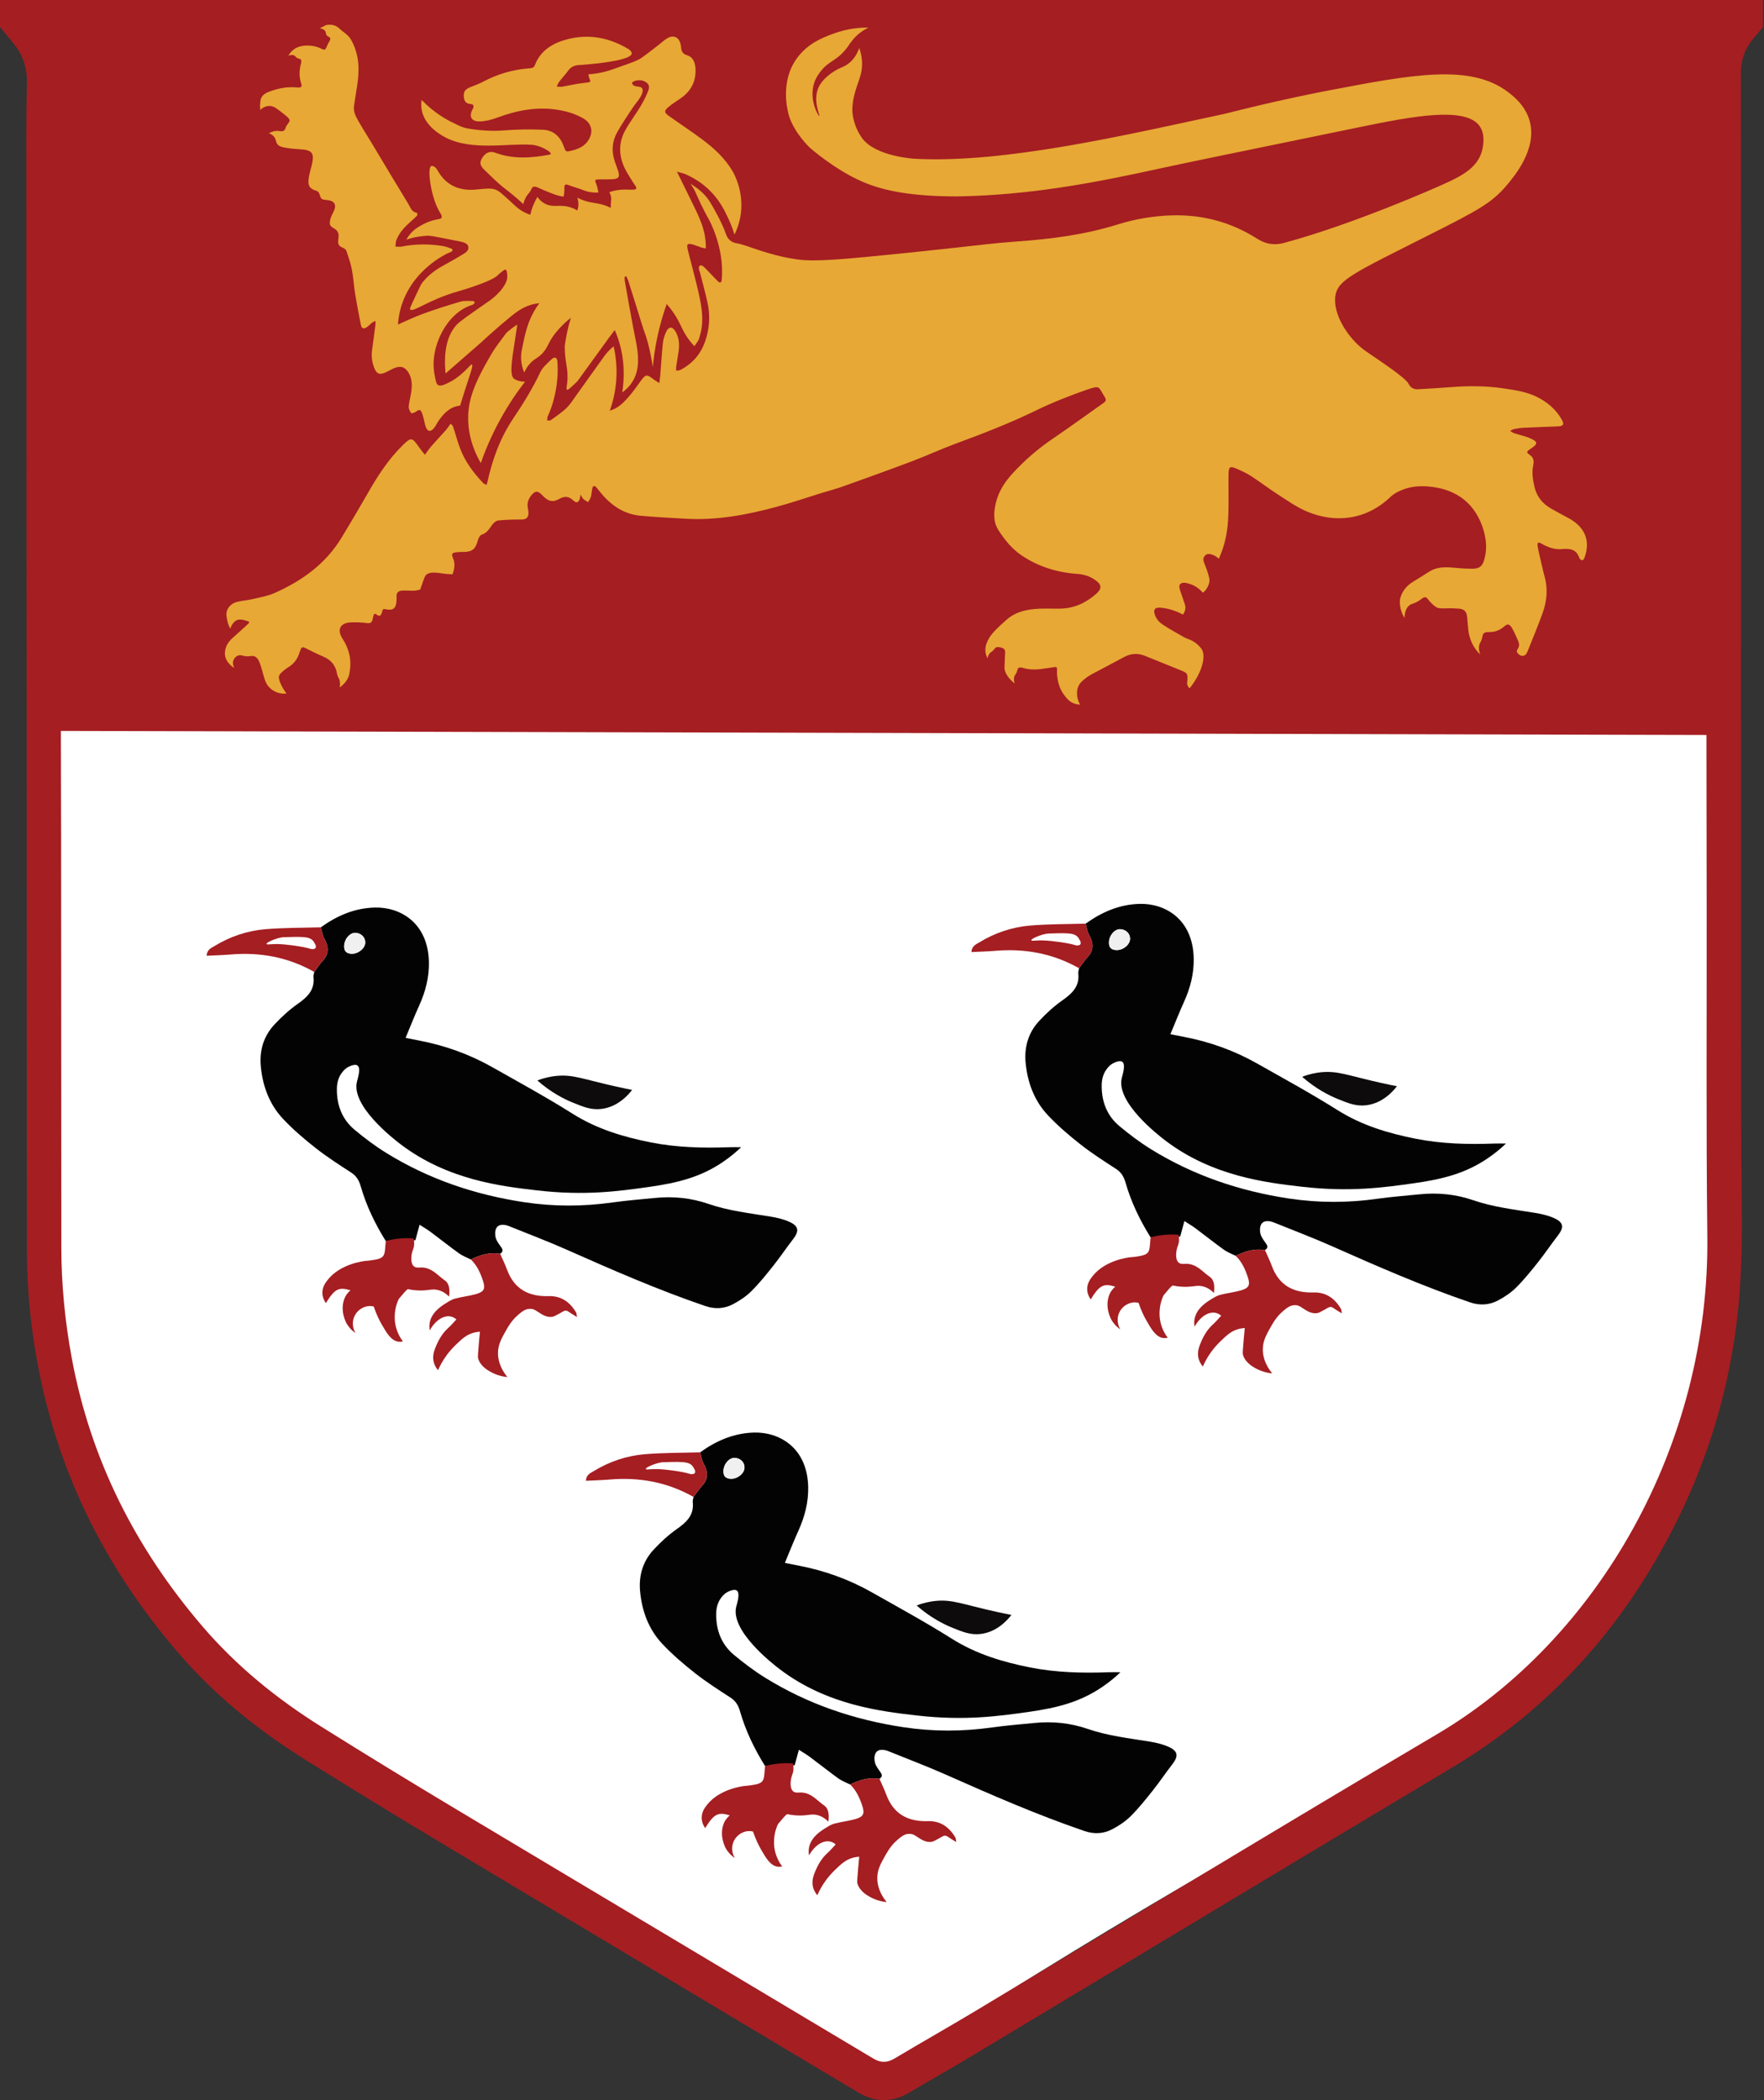 <?xml version="1.0" encoding="UTF-8"?>
<svg width="84px" height="100px" viewBox="0 0 84 100" version="1.1" xmlns="http://www.w3.org/2000/svg" xmlns:xlink="http://www.w3.org/1999/xlink">
    <rect x="0" y="0" width="84" height="100" fill="#333333" stroke="none"/>
    <title>ShieldLogo</title>
    <g id="Pages" stroke="none" stroke-width="1" fill="none" fill-rule="evenodd">
        <g id="2.-Public-Home" transform="translate(-758, -20)">
            <g id="ShieldLogo" transform="translate(758, 20)">
                <g id="Group-43">
                    <path d="M2.167,34.442 C28.552,34.433 54.936,34.424 81.32,34.414 L81.32,63.45 C80.715,67.315 79.194,73.025 74.84,77.94 C71.773,81.404 68.554,83.056 66.135,84.337 C60.488,87.327 52.514,91.833 42.133,98.577 C33.792,93.711 27.42,90.029 23.722,87.897 C15.201,82.985 12.482,81.46 9.565,78.191 C4.613,72.639 2.805,66.218 2.056,61.837 C2.093,52.706 2.13,43.574 2.167,34.442" id="Fill-1" fill="#FFFFFF"></path>
                    <path d="M2.9,34.804 C2.9,35.036 2.9,35.204 2.9,35.372 C2.904,36.826 2.909,38.28 2.91,39.735 C2.914,46.288 2.918,52.841 2.921,59.395 C2.922,61.163 3.093,62.911 3.413,64.644 C4.321,69.563 6.494,73.756 9.613,77.409 C11.268,79.346 13.199,80.902 15.297,82.216 C17.452,83.566 19.62,84.891 21.799,86.195 C28.389,90.142 34.988,94.071 41.58,98.016 C41.937,98.23 42.244,98.228 42.598,98.017 C43.867,97.258 45.152,96.533 46.42,95.772 C53.753,91.375 61.059,86.925 68.419,82.583 C76.107,78.048 81.414,68.791 81.301,58.888 C81.241,53.635 81.277,48.382 81.27,43.129 C81.267,40.597 81.263,38.065 81.26,35.532 C81.26,35.367 81.26,35.201 81.26,34.997 C55.125,34.933 29.046,34.868 2.9,34.804 M0,1.285 L0,0 L83.951,0 L83.951,0.703 L83.951,1.294 C83.768,1.509 83.628,1.671 83.49,1.835 C83.092,2.309 82.899,2.851 82.9,3.511 C82.912,9.217 82.907,14.924 82.907,20.631 C82.907,29.731 82.905,38.831 82.908,47.931 C82.91,51.135 82.907,54.339 82.941,57.544 C82.959,59.277 82.926,61.003 82.727,62.724 C82.314,66.304 81.274,69.659 79.658,72.805 C77.161,77.669 73.682,81.452 69.182,84.142 C61.523,88.719 53.882,93.331 46.231,97.924 C45.266,98.503 44.286,99.052 43.32,99.63 C42.49,100.127 41.678,100.122 40.849,99.625 C34.214,95.652 27.574,91.69 20.942,87.712 C18.791,86.422 16.649,85.114 14.521,83.78 C12.356,82.422 10.348,80.831 8.619,78.849 C5.494,75.266 3.222,71.154 2.088,66.343 C1.554,64.076 1.278,61.77 1.278,59.428 C1.276,52.847 1.275,46.267 1.271,39.686 C1.266,29.335 1.259,18.984 1.255,8.634 C1.254,7.074 1.245,5.515 1.28,3.956 C1.298,3.183 1.06,2.556 0.593,2.004 C0.401,1.777 0.215,1.546 0,1.285" id="Fill-3" fill="#A51E22"></path>
                    <path d="M53.159,45.239 C53.476,45.252 53.803,44.987 53.812,44.712 C53.82,44.46 53.625,44.261 53.354,44.245 C53.083,44.228 52.814,44.539 52.808,44.876 C52.803,45.114 52.915,45.229 53.159,45.239 M51.697,43.98 C52.468,43.43 53.298,43.064 54.269,43.039 C55.472,43.008 56.803,43.758 56.844,45.629 C56.86,46.355 56.681,47.046 56.38,47.709 C56.16,48.193 55.966,48.689 55.734,49.244 C55.994,49.296 56.178,49.334 56.362,49.368 C57.604,49.604 58.779,50.025 59.878,50.648 C61.153,51.37 62.442,52.072 63.681,52.853 C64.836,53.582 66.097,53.961 67.414,54.222 C68.653,54.468 69.905,54.498 71.162,54.451 C71.32,54.445 71.478,54.45 71.714,54.45 C71.515,54.641 71.216,54.905 70.819,55.171 C69.794,55.859 68.744,56.143 67.321,56.343 C65.895,56.544 64.287,56.77 62.007,56.509 C60.3,56.313 57.742,56.014 55.499,54.313 C55.126,54.031 53.139,52.48 53.417,51.332 C53.455,51.173 53.618,50.687 53.444,50.561 C53.299,50.456 52.976,50.645 52.96,50.655 C52.908,50.686 52.796,50.766 52.679,50.933 C52.532,51.141 52.466,51.392 52.462,51.668 C52.452,52.443 52.706,53.12 53.305,53.62 C53.779,54.016 54.277,54.391 54.801,54.716 C56.821,55.967 59.025,56.713 61.373,57.068 C62.789,57.282 64.195,57.279 65.609,57.078 C66.27,56.985 66.937,56.936 67.602,56.868 C68.474,56.778 69.33,56.866 70.157,57.151 C71.12,57.482 72.124,57.594 73.119,57.756 C73.421,57.805 73.729,57.879 74.007,58.003 C74.458,58.205 74.486,58.443 74.185,58.831 C73.865,59.243 73.575,59.678 73.251,60.086 C72.917,60.506 72.579,60.928 72.199,61.306 C71.95,61.555 71.641,61.759 71.328,61.925 C70.911,62.145 70.462,62.17 70.001,62.013 C67.751,61.244 65.575,60.294 63.404,59.329 C62.513,58.933 61.599,58.59 60.695,58.223 C60.635,58.199 60.573,58.175 60.51,58.162 C60.32,58.122 60.123,58.143 60.042,58.327 C59.985,58.458 59.986,58.642 60.03,58.78 C60.083,58.946 60.204,59.091 60.304,59.24 C60.387,59.365 60.353,59.452 60.237,59.524 C59.738,59.44 59.282,59.581 58.841,59.797 C58.655,59.703 58.453,59.631 58.286,59.511 C57.824,59.179 57.379,58.824 56.924,58.484 C56.772,58.37 56.606,58.276 56.4,58.142 C56.324,58.424 56.263,58.649 56.201,58.878 C56.014,58.893 55.841,58.906 55.668,58.92 C55.376,58.919 55.083,58.919 54.79,58.918 C54.281,58.103 53.865,57.242 53.599,56.318 C53.518,56.037 53.4,55.825 53.149,55.662 C52.576,55.29 51.999,54.921 51.462,54.5 C50.915,54.07 50.379,53.613 49.903,53.107 C49.248,52.412 48.926,51.541 48.838,50.593 C48.77,49.844 48.973,49.163 49.486,48.612 C49.817,48.257 50.181,47.92 50.577,47.642 C51.042,47.314 51.418,46.976 51.347,46.345 C51.338,46.268 51.371,46.185 51.385,46.105 C51.52,45.926 51.642,45.735 51.793,45.571 C52.109,45.229 52.068,44.886 51.859,44.509 C51.772,44.351 51.749,44.157 51.697,43.98" id="Fill-5" fill="#030303"></path>
                    <path d="M58.841,59.797 C59.282,59.581 59.738,59.44 60.237,59.524 C60.348,59.778 60.47,60.027 60.566,60.285 C60.908,61.208 61.596,61.57 62.543,61.541 C63.141,61.523 63.561,61.823 63.854,62.322 C63.877,62.36 63.873,62.413 63.896,62.535 C63.766,62.461 63.665,62.396 63.597,62.351 C63.473,62.269 63.445,62.242 63.384,62.235 C63.283,62.224 63.223,62.281 63.063,62.369 C62.888,62.464 62.801,62.517 62.702,62.528 C62.511,62.55 62.32,62.48 62.122,62.346 C61.812,62.135 61.774,62.154 61.668,62.148 C61.448,62.136 61.274,62.279 61.098,62.428 C60.894,62.601 60.722,62.811 60.55,63.115 C60.301,63.555 60.145,63.831 60.135,64.218 C60.12,64.792 60.438,65.222 60.581,65.393 C60.459,65.384 60.279,65.358 60.076,65.282 C59.946,65.233 59.314,64.994 59.184,64.494 C59.166,64.426 59.191,64.206 59.225,63.766 C59.238,63.596 59.256,63.427 59.274,63.236 C59.211,63.239 59.119,63.248 59.011,63.274 C58.641,63.363 58.417,63.579 58.125,63.86 C57.772,64.198 57.565,64.522 57.452,64.721 C57.374,64.859 57.317,64.981 57.278,65.071 C57.007,64.738 56.994,64.407 57.136,64.041 C57.279,63.671 57.459,63.333 57.758,63.063 C57.898,62.937 58.019,62.791 58.153,62.65 C58.046,62.559 57.947,62.524 57.877,62.511 C57.539,62.444 57.14,62.707 56.886,63.171 C56.867,63.072 56.858,62.948 56.882,62.812 C56.973,62.292 57.473,61.989 57.695,61.854 C57.784,61.801 57.918,61.704 58.122,61.651 C58.437,61.57 58.763,61.535 59.076,61.448 C59.478,61.336 59.546,61.189 59.416,60.802 C59.292,60.429 59.133,60.074 58.841,59.797" id="Fill-7" fill="#A51E22"></path>
                    <path d="M54.79,58.918 C54.988,58.864 55.231,58.815 55.509,58.794 C55.736,58.776 55.94,58.78 56.115,58.794 C56.13,58.857 56.148,58.953 56.142,59.069 C56.134,59.266 56.07,59.326 56.032,59.51 C56.022,59.562 55.942,59.969 56.129,60.122 C56.218,60.195 56.325,60.184 56.432,60.179 C56.966,60.152 57.246,60.549 57.606,60.796 C57.821,60.943 57.848,61.24 57.805,61.564 C57.672,61.431 57.486,61.294 57.244,61.244 C57.007,61.195 56.866,61.261 56.528,61.272 C56.354,61.277 56.12,61.268 55.84,61.209 C55.726,61.286 55.594,61.461 55.419,61.664 C55.398,61.689 55.364,61.766 55.324,61.882 C55.167,62.333 55.226,62.757 55.234,62.813 C55.299,63.251 55.497,63.555 55.604,63.697 C55.556,63.709 55.484,63.721 55.4,63.712 C55.052,63.672 54.834,63.303 54.601,62.896 C54.486,62.696 54.34,62.408 54.217,62.036 C54.168,62.024 54.099,62.011 54.017,62.013 C53.751,62.021 53.479,62.179 53.334,62.428 C53.179,62.693 53.186,63.028 53.348,63.3 C53.116,63.138 52.99,62.956 52.926,62.846 C52.885,62.775 52.597,62.226 52.824,61.652 C52.876,61.518 52.966,61.389 53.108,61.265 C52.548,61.094 52.357,61.198 51.938,61.873 C51.876,61.785 51.775,61.614 51.771,61.39 C51.766,61.097 51.93,60.886 52.04,60.749 C52.606,60.041 53.65,59.865 53.942,59.855 C53.952,59.855 54.094,59.842 54.28,59.807 C54.653,59.738 54.737,59.638 54.761,59.258 C54.768,59.144 54.78,59.031 54.79,58.918" id="Fill-9" fill="#A51E22"></path>
                    <path d="M51.394,44.727 C51.288,44.498 51.063,44.462 50.861,44.446 C50.539,44.422 50.214,44.448 49.89,44.453 C49.828,44.462 49.743,44.477 49.645,44.504 C49.392,44.575 49.097,44.714 49.111,44.774 C49.124,44.824 49.338,44.766 49.7,44.78 C50.082,44.794 50.853,44.895 51.187,45 C51.215,45.009 51.313,45.041 51.405,44.998 C51.415,44.994 51.537,44.936 51.394,44.727 M51.697,43.98 C51.749,44.157 51.772,44.351 51.859,44.509 C52.068,44.886 52.109,45.229 51.793,45.571 C51.642,45.736 51.52,45.926 51.385,46.105 C50.142,45.4 48.805,45.155 47.39,45.275 C47.024,45.306 46.655,45.314 46.258,45.334 C46.278,45.035 46.479,44.967 46.632,44.873 C47.38,44.417 48.2,44.142 49.066,44.07 C49.939,43.997 50.82,44.006 51.697,43.98" id="Fill-11" fill="#A51E22"></path>
                    <path d="M53.159,45.239 C52.915,45.229 52.803,45.114 52.808,44.876 C52.814,44.539 53.083,44.228 53.354,44.245 C53.625,44.261 53.82,44.46 53.812,44.712 C53.803,44.987 53.476,45.252 53.159,45.239" id="Fill-13" fill="#F0F0F0"></path>
                    <path d="M26.973,21.755 C27.006,21.732 27.04,21.708 27.073,21.684 C27.049,21.717 27.025,21.751 27.002,21.784 C27.002,21.784 26.973,21.755 26.973,21.755" id="Fill-15" fill="#E58C24"></path>
                    <path d="M66.521,51.722 C66.357,51.936 65.857,52.528 65.067,52.627 C64.588,52.687 64.214,52.539 63.691,52.324 C63.277,52.155 62.659,51.845 62.007,51.273 C62.379,51.131 62.688,51.08 62.892,51.058 C63.706,50.971 64.193,51.217 65.791,51.57 C66.107,51.64 66.364,51.692 66.521,51.722" id="Fill-17" fill="#0D0B0B"></path>
                    <path d="M16.739,45.414 C17.056,45.426 17.383,45.162 17.392,44.887 C17.4,44.635 17.205,44.436 16.934,44.419 C16.663,44.403 16.394,44.714 16.388,45.051 C16.383,45.289 16.495,45.404 16.739,45.414 M15.277,44.155 C16.048,43.604 16.878,43.238 17.849,43.214 C19.052,43.183 20.383,43.933 20.424,45.804 C20.44,46.53 20.261,47.221 19.96,47.884 C19.74,48.368 19.546,48.864 19.314,49.419 C19.574,49.47 19.758,49.508 19.942,49.543 C21.184,49.779 22.359,50.2 23.458,50.823 C24.733,51.545 26.022,52.247 27.261,53.028 C28.416,53.757 29.677,54.136 30.994,54.397 C32.233,54.643 33.485,54.672 34.742,54.626 C34.9,54.62 35.058,54.625 35.294,54.625 C35.095,54.815 34.796,55.079 34.399,55.346 C33.374,56.034 32.324,56.318 30.901,56.518 C29.475,56.719 27.867,56.945 25.587,56.683 C23.88,56.487 21.322,56.189 19.079,54.488 C18.706,54.206 16.719,52.655 16.997,51.507 C17.035,51.348 17.198,50.862 17.024,50.736 C16.879,50.631 16.556,50.82 16.54,50.83 C16.488,50.861 16.376,50.94 16.259,51.108 C16.112,51.316 16.046,51.567 16.042,51.843 C16.032,52.617 16.286,53.295 16.885,53.795 C17.359,54.191 17.857,54.566 18.381,54.89 C20.401,56.142 22.605,56.888 24.953,57.243 C26.369,57.457 27.775,57.454 29.189,57.253 C29.85,57.159 30.517,57.111 31.182,57.042 C32.054,56.953 32.91,57.04 33.737,57.325 C34.7,57.657 35.704,57.768 36.699,57.931 C37.001,57.98 37.309,58.054 37.587,58.178 C38.038,58.38 38.066,58.618 37.765,59.006 C37.445,59.418 37.155,59.853 36.831,60.261 C36.497,60.681 36.159,61.103 35.779,61.481 C35.53,61.729 35.221,61.934 34.908,62.099 C34.491,62.32 34.042,62.345 33.581,62.187 C31.331,61.419 29.155,60.469 26.984,59.504 C26.093,59.108 25.179,58.764 24.275,58.398 C24.215,58.373 24.153,58.35 24.09,58.337 C23.901,58.297 23.703,58.318 23.622,58.502 C23.565,58.632 23.567,58.817 23.61,58.955 C23.663,59.121 23.784,59.266 23.884,59.415 C23.967,59.539 23.933,59.626 23.817,59.699 C23.318,59.614 22.862,59.756 22.421,59.972 C22.235,59.878 22.033,59.806 21.866,59.686 C21.404,59.354 20.959,58.998 20.503,58.658 C20.352,58.545 20.186,58.45 19.98,58.317 C19.904,58.599 19.843,58.824 19.781,59.052 C19.594,59.067 19.421,59.081 19.248,59.095 C18.956,59.094 18.663,59.093 18.37,59.093 C17.861,58.277 17.445,57.417 17.179,56.493 C17.098,56.212 16.98,56 16.729,55.837 C16.156,55.465 15.579,55.095 15.043,54.674 C14.495,54.244 13.959,53.788 13.483,53.282 C12.828,52.586 12.506,51.716 12.418,50.767 C12.35,50.019 12.553,49.338 13.066,48.787 C13.397,48.432 13.761,48.095 14.157,47.816 C14.622,47.489 14.998,47.151 14.927,46.52 C14.918,46.442 14.951,46.36 14.965,46.28 C15.1,46.101 15.222,45.91 15.373,45.746 C15.689,45.404 15.648,45.061 15.439,44.684 C15.352,44.526 15.329,44.332 15.277,44.155" id="Fill-19" fill="#030303"></path>
                    <path d="M22.421,59.972 C22.862,59.756 23.318,59.614 23.817,59.699 C23.928,59.952 24.05,60.201 24.146,60.46 C24.488,61.383 25.176,61.745 26.123,61.716 C26.721,61.698 27.141,61.998 27.434,62.497 C27.457,62.535 27.453,62.588 27.476,62.71 C27.346,62.636 27.245,62.571 27.177,62.526 C27.053,62.444 27.025,62.417 26.964,62.41 C26.863,62.399 26.803,62.455 26.643,62.543 C26.468,62.639 26.381,62.692 26.282,62.703 C26.091,62.725 25.9,62.654 25.702,62.52 C25.392,62.31 25.354,62.328 25.248,62.323 C25.028,62.311 24.854,62.454 24.678,62.603 C24.474,62.776 24.302,62.986 24.13,63.29 C23.881,63.73 23.725,64.006 23.715,64.392 C23.7,64.967 24.018,65.397 24.161,65.567 C24.039,65.558 23.859,65.533 23.656,65.457 C23.526,65.407 22.894,65.169 22.764,64.669 C22.746,64.601 22.771,64.38 22.805,63.941 C22.818,63.771 22.836,63.602 22.854,63.411 C22.791,63.414 22.699,63.423 22.591,63.449 C22.221,63.538 21.997,63.754 21.705,64.034 C21.352,64.373 21.145,64.697 21.032,64.896 C20.954,65.034 20.897,65.156 20.858,65.246 C20.587,64.913 20.574,64.581 20.716,64.216 C20.859,63.846 21.039,63.508 21.338,63.238 C21.478,63.112 21.599,62.966 21.733,62.825 C21.626,62.733 21.527,62.699 21.457,62.685 C21.119,62.619 20.72,62.882 20.466,63.346 C20.447,63.246 20.438,63.123 20.462,62.986 C20.553,62.467 21.053,62.164 21.275,62.029 C21.364,61.975 21.498,61.878 21.702,61.826 C22.017,61.745 22.343,61.709 22.656,61.622 C23.058,61.51 23.126,61.364 22.996,60.976 C22.872,60.604 22.713,60.249 22.421,59.972" id="Fill-21" fill="#A51E22"></path>
                    <path d="M18.37,59.093 C18.568,59.039 18.811,58.99 19.089,58.968 C19.316,58.951 19.52,58.955 19.695,58.968 C19.71,59.031 19.728,59.127 19.722,59.244 C19.714,59.44 19.65,59.501 19.612,59.684 C19.602,59.737 19.522,60.144 19.709,60.297 C19.798,60.37 19.905,60.359 20.012,60.353 C20.546,60.327 20.826,60.723 21.186,60.971 C21.401,61.118 21.428,61.415 21.385,61.739 C21.252,61.606 21.066,61.469 20.824,61.419 C20.587,61.37 20.446,61.436 20.108,61.446 C19.934,61.452 19.7,61.443 19.42,61.383 C19.306,61.461 19.174,61.636 18.999,61.839 C18.978,61.864 18.944,61.941 18.904,62.057 C18.747,62.507 18.806,62.932 18.814,62.988 C18.879,63.425 19.077,63.73 19.184,63.872 C19.136,63.884 19.064,63.896 18.98,63.886 C18.632,63.847 18.414,63.477 18.181,63.071 C18.066,62.871 17.92,62.582 17.797,62.211 C17.748,62.199 17.679,62.186 17.597,62.188 C17.331,62.195 17.059,62.354 16.914,62.603 C16.759,62.867 16.766,63.202 16.928,63.475 C16.696,63.313 16.57,63.131 16.506,63.021 C16.465,62.95 16.178,62.401 16.404,61.827 C16.456,61.693 16.546,61.563 16.688,61.44 C16.128,61.269 15.937,61.373 15.518,62.048 C15.456,61.96 15.355,61.789 15.351,61.565 C15.346,61.272 15.51,61.061 15.62,60.923 C16.186,60.216 17.23,60.04 17.522,60.03 C17.532,60.029 17.674,60.016 17.861,59.982 C18.233,59.913 18.317,59.813 18.341,59.432 C18.348,59.319 18.36,59.206 18.37,59.093" id="Fill-23" fill="#A51E22"></path>
                    <path d="M14.974,44.901 C14.868,44.673 14.643,44.636 14.441,44.621 C14.12,44.597 13.794,44.623 13.47,44.628 C13.408,44.636 13.323,44.651 13.225,44.679 C12.972,44.75 12.677,44.889 12.692,44.949 C12.704,44.999 12.918,44.941 13.28,44.954 C13.662,44.968 14.433,45.07 14.767,45.175 C14.795,45.183 14.893,45.215 14.985,45.173 C14.995,45.169 15.117,45.111 14.974,44.901 M15.277,44.155 C15.329,44.332 15.352,44.526 15.439,44.684 C15.648,45.061 15.689,45.404 15.373,45.746 C15.222,45.91 15.1,46.101 14.965,46.28 C13.722,45.575 12.385,45.329 10.97,45.45 C10.604,45.481 10.235,45.489 9.838,45.509 C9.858,45.21 10.059,45.141 10.212,45.048 C10.96,44.592 11.78,44.316 12.646,44.244 C13.519,44.172 14.4,44.181 15.277,44.155" id="Fill-25" fill="#A51E22"></path>
                    <path d="M16.739,45.414 C16.495,45.404 16.383,45.289 16.388,45.051 C16.394,44.714 16.663,44.403 16.934,44.419 C17.205,44.436 17.4,44.635 17.392,44.887 C17.383,45.162 17.056,45.426 16.739,45.414" id="Fill-27" fill="#F0F0F0"></path>
                    <path d="M30.101,51.897 C29.937,52.111 29.437,52.703 28.647,52.802 C28.168,52.862 27.794,52.714 27.271,52.499 C26.857,52.329 26.239,52.02 25.587,51.447 C25.959,51.306 26.268,51.254 26.472,51.233 C27.286,51.146 27.773,51.392 29.371,51.745 C29.687,51.815 29.944,51.866 30.101,51.897" id="Fill-29" fill="#0D0B0B"></path>
                    <path d="M34.8,70.413 C35.117,70.426 35.445,70.162 35.453,69.887 C35.461,69.634 35.266,69.436 34.995,69.419 C34.724,69.403 34.455,69.713 34.449,70.05 C34.445,70.288 34.556,70.404 34.8,70.413 M33.339,69.154 C34.109,68.604 34.939,68.238 35.911,68.213 C37.113,68.183 38.445,68.932 38.485,70.803 C38.501,71.529 38.322,72.22 38.021,72.883 C37.801,73.368 37.607,73.864 37.375,74.418 C37.635,74.47 37.819,74.508 38.003,74.543 C39.245,74.778 40.421,75.2 41.52,75.822 C42.795,76.545 44.084,77.246 45.322,78.027 C46.478,78.757 47.739,79.136 49.055,79.397 C50.295,79.643 51.547,79.672 52.804,79.626 C52.961,79.62 53.119,79.625 53.355,79.625 C53.157,79.815 52.857,80.079 52.46,80.345 C51.435,81.033 50.386,81.317 48.962,81.518 C47.537,81.718 45.928,81.945 43.648,81.683 C41.941,81.487 39.384,81.188 37.14,79.488 C36.767,79.206 34.78,77.654 35.058,76.507 C35.097,76.347 35.26,75.861 35.086,75.736 C34.94,75.631 34.617,75.82 34.601,75.829 C34.549,75.86 34.438,75.94 34.32,76.107 C34.174,76.316 34.107,76.567 34.104,76.842 C34.094,77.617 34.348,78.295 34.946,78.795 C35.42,79.19 35.918,79.565 36.442,79.89 C38.463,81.141 40.666,81.887 43.014,82.242 C44.431,82.456 45.836,82.453 47.25,82.253 C47.911,82.159 48.579,82.11 49.243,82.042 C50.115,81.953 50.971,82.04 51.799,82.325 C52.761,82.657 53.765,82.768 54.761,82.93 C55.063,82.98 55.37,83.053 55.648,83.178 C56.099,83.38 56.127,83.617 55.826,84.006 C55.507,84.418 55.217,84.853 54.892,85.26 C54.558,85.681 54.22,86.103 53.841,86.481 C53.591,86.729 53.283,86.933 52.969,87.099 C52.553,87.319 52.104,87.344 51.643,87.187 C49.392,86.418 47.217,85.468 45.046,84.504 C44.155,84.108 43.241,83.764 42.337,83.397 C42.276,83.373 42.215,83.35 42.151,83.336 C41.962,83.297 41.764,83.317 41.684,83.502 C41.627,83.632 41.628,83.816 41.672,83.955 C41.724,84.12 41.846,84.266 41.945,84.415 C42.028,84.539 41.994,84.626 41.879,84.699 C41.379,84.614 40.923,84.756 40.482,84.971 C40.296,84.877 40.094,84.806 39.927,84.686 C39.466,84.353 39.021,83.998 38.565,83.658 C38.413,83.545 38.247,83.45 38.042,83.317 C37.965,83.598 37.904,83.823 37.842,84.052 C37.656,84.067 37.483,84.081 37.31,84.095 C37.017,84.094 36.724,84.093 36.432,84.092 C35.922,83.277 35.507,82.417 35.241,81.492 C35.16,81.211 35.041,80.999 34.79,80.836 C34.218,80.464 33.64,80.095 33.104,79.674 C32.557,79.244 32.021,78.787 31.545,78.282 C30.889,77.586 30.567,76.716 30.48,75.767 C30.411,75.019 30.614,74.338 31.128,73.786 C31.459,73.431 31.822,73.094 32.218,72.816 C32.684,72.488 33.06,72.15 32.988,71.52 C32.98,71.442 33.012,71.36 33.026,71.279 C33.161,71.101 33.284,70.91 33.435,70.746 C33.75,70.403 33.709,70.06 33.501,69.683 C33.413,69.525 33.391,69.332 33.339,69.154" id="Fill-31" fill="#030303"></path>
                    <path d="M40.482,84.971 C40.923,84.756 41.379,84.614 41.879,84.699 C41.989,84.952 42.112,85.201 42.207,85.46 C42.549,86.382 43.237,86.745 44.185,86.716 C44.783,86.697 45.202,86.997 45.496,87.497 C45.518,87.535 45.515,87.587 45.537,87.709 C45.408,87.636 45.306,87.571 45.238,87.525 C45.115,87.444 45.086,87.417 45.025,87.41 C44.925,87.398 44.865,87.455 44.704,87.543 C44.529,87.639 44.443,87.691 44.343,87.703 C44.153,87.725 43.962,87.654 43.764,87.52 C43.454,87.31 43.416,87.328 43.31,87.322 C43.089,87.311 42.915,87.454 42.74,87.602 C42.535,87.775 42.364,87.985 42.192,88.289 C41.942,88.73 41.786,89.005 41.776,89.392 C41.761,89.967 42.08,90.397 42.223,90.567 C42.1,90.558 41.92,90.533 41.717,90.456 C41.587,90.407 40.956,90.168 40.825,89.668 C40.807,89.601 40.832,89.38 40.866,88.94 C40.879,88.771 40.898,88.601 40.916,88.411 C40.852,88.414 40.76,88.422 40.653,88.448 C40.283,88.538 40.058,88.754 39.766,89.034 C39.414,89.373 39.206,89.696 39.094,89.895 C39.015,90.034 38.958,90.155 38.919,90.245 C38.649,89.913 38.636,89.581 38.777,89.216 C38.92,88.846 39.1,88.508 39.399,88.238 C39.539,88.112 39.661,87.965 39.794,87.824 C39.688,87.733 39.589,87.699 39.518,87.685 C39.18,87.619 38.781,87.882 38.527,88.346 C38.508,88.246 38.499,88.123 38.523,87.986 C38.614,87.467 39.114,87.163 39.337,87.029 C39.425,86.975 39.56,86.878 39.764,86.825 C40.078,86.744 40.405,86.709 40.717,86.622 C41.119,86.51 41.187,86.364 41.058,85.976 C40.933,85.603 40.775,85.248 40.482,84.971" id="Fill-33" fill="#A51E22"></path>
                    <path d="M36.432,84.092 C36.63,84.039 36.872,83.99 37.151,83.968 C37.377,83.95 37.581,83.954 37.756,83.968 C37.772,84.031 37.789,84.127 37.784,84.243 C37.775,84.44 37.711,84.501 37.674,84.684 C37.663,84.736 37.583,85.143 37.77,85.296 C37.859,85.369 37.967,85.358 38.074,85.353 C38.607,85.327 38.887,85.723 39.247,85.97 C39.462,86.117 39.49,86.414 39.447,86.739 C39.313,86.606 39.127,86.468 38.885,86.418 C38.648,86.37 38.507,86.436 38.169,86.446 C37.995,86.451 37.762,86.442 37.482,86.383 C37.367,86.461 37.235,86.635 37.061,86.839 C37.039,86.863 37.006,86.941 36.965,87.057 C36.809,87.507 36.867,87.932 36.875,87.988 C36.94,88.425 37.139,88.729 37.245,88.871 C37.198,88.883 37.126,88.896 37.041,88.886 C36.693,88.846 36.475,88.477 36.242,88.07 C36.127,87.87 35.982,87.582 35.858,87.211 C35.81,87.198 35.741,87.186 35.659,87.188 C35.392,87.195 35.121,87.354 34.976,87.602 C34.821,87.867 34.827,88.202 34.989,88.474 C34.757,88.312 34.631,88.13 34.567,88.021 C34.526,87.95 34.239,87.401 34.465,86.826 C34.518,86.693 34.607,86.563 34.75,86.439 C34.19,86.269 33.998,86.373 33.579,87.047 C33.517,86.959 33.417,86.788 33.413,86.564 C33.408,86.271 33.571,86.06 33.682,85.923 C34.247,85.216 35.291,85.039 35.583,85.029 C35.593,85.029 35.735,85.016 35.922,84.981 C36.294,84.912 36.379,84.812 36.402,84.432 C36.409,84.318 36.422,84.205 36.432,84.092" id="Fill-35" fill="#A51E22"></path>
                    <path d="M33.035,69.901 C32.93,69.673 32.704,69.636 32.503,69.621 C32.181,69.596 31.855,69.622 31.531,69.627 C31.47,69.636 31.385,69.651 31.286,69.679 C31.034,69.749 30.738,69.889 30.753,69.949 C30.765,69.999 30.979,69.941 31.341,69.954 C31.723,69.968 32.495,70.069 32.828,70.174 C32.856,70.183 32.954,70.215 33.047,70.173 C33.056,70.169 33.179,70.111 33.035,69.901 M33.339,69.154 C33.391,69.332 33.413,69.525 33.501,69.683 C33.709,70.06 33.75,70.403 33.435,70.746 C33.284,70.91 33.161,71.101 33.026,71.279 C31.784,70.574 30.447,70.329 29.032,70.449 C28.665,70.48 28.297,70.488 27.899,70.509 C27.919,70.209 28.121,70.141 28.274,70.048 C29.021,69.591 29.841,69.316 30.707,69.244 C31.581,69.171 32.461,69.181 33.339,69.154" id="Fill-37" fill="#A51E22"></path>
                    <path d="M34.8,70.413 C34.556,70.404 34.445,70.288 34.449,70.05 C34.455,69.713 34.724,69.403 34.995,69.419 C35.266,69.436 35.461,69.634 35.453,69.887 C35.445,70.162 35.117,70.426 34.8,70.413" id="Fill-39" fill="#F0F0F0"></path>
                    <path d="M48.163,76.897 C47.998,77.11 47.498,77.703 46.709,77.802 C46.23,77.862 45.856,77.713 45.332,77.499 C44.918,77.329 44.301,77.019 43.649,76.447 C44.02,76.305 44.329,76.254 44.534,76.232 C45.348,76.146 45.834,76.392 47.433,76.745 C47.748,76.815 48.005,76.866 48.163,76.897" id="Fill-41" fill="#0D0B0B"></path>
                </g>
                <g id="Group-52" transform="translate(10.709, 1.178)" fill="#E7A835">
                    <path d="M1.429,30.083 C1.261,30.007 1.124,30.131 0.832,30.036 C0.777,30.019 0.726,30.015 0.679,30.024 C0.529,30.05 0.444,30.185 0.437,30.197 C0.361,30.323 0.369,30.49 0.453,30.632 C0.379,30.588 0.062,30.388 0.008,30.036 C-0.01,29.916 0.008,29.817 0.016,29.773 C0.056,29.56 0.176,29.377 0.345,29.219 C0.576,29.002 0.821,28.799 1.051,28.581 C1.204,28.437 1.197,28.432 1.001,28.373 C0.817,28.319 0.719,28.313 0.639,28.33 C0.371,28.389 0.262,28.738 0.256,28.758 C0.21,28.672 0.149,28.538 0.114,28.366 C0.079,28.199 0.042,28.03 0.114,27.863 C0.189,27.689 0.343,27.548 0.559,27.488 C0.8,27.421 1.056,27.411 1.3,27.353 C1.66,27.268 2.034,27.206 2.368,27.058 C3.672,26.479 4.799,25.671 5.555,24.425 C5.974,23.734 6.387,23.037 6.788,22.335 C7.267,21.496 7.784,20.687 8.482,20.009 C8.862,19.64 8.917,19.645 9.219,20.081 C9.314,20.218 9.423,20.346 9.526,20.478 C9.623,20.346 9.711,20.207 9.817,20.084 C10.032,19.837 10.257,19.599 10.476,19.356 C10.54,19.284 10.597,19.206 10.655,19.129 C10.688,19.086 10.719,19.039 10.75,18.994 C10.79,19.042 10.849,19.083 10.867,19.138 C10.977,19.469 11.065,19.807 11.185,20.133 C11.422,20.781 11.826,21.324 12.296,21.82 C12.337,21.863 12.4,21.884 12.453,21.915 C12.47,21.867 12.492,21.82 12.502,21.77 C12.739,20.694 13.11,19.672 13.729,18.751 C14.205,18.042 14.653,17.319 15.02,16.544 C15.131,16.308 15.359,16.122 15.552,15.932 C15.697,15.79 15.822,15.836 15.835,16.041 C15.854,16.323 15.852,16.61 15.827,16.891 C15.771,17.493 15.63,18.076 15.382,18.63 C15.373,18.65 15.36,18.67 15.358,18.691 C15.352,18.742 15.351,18.794 15.347,18.846 C15.408,18.84 15.483,18.855 15.525,18.824 C15.78,18.639 16.047,18.464 16.271,18.245 C16.464,18.056 16.609,17.816 16.768,17.595 C17.203,16.991 17.634,16.385 18.067,15.78 C18.09,15.747 18.147,15.671 18.231,15.578 C18.336,15.462 18.435,15.375 18.511,15.312 C18.601,15.702 18.684,16.26 18.636,16.927 C18.594,17.507 18.466,17.986 18.344,18.335 C18.34,18.341 18.336,18.35 18.332,18.356 C18.329,18.363 18.325,18.37 18.321,18.377 C18.338,18.372 18.355,18.366 18.371,18.361 C18.722,18.256 18.971,18.005 19.202,17.746 C19.428,17.494 19.618,17.211 19.819,16.938 C20.033,16.649 20.096,16.64 20.368,16.852 C20.468,16.93 20.579,16.993 20.685,17.063 C20.701,16.938 20.722,16.814 20.733,16.688 C20.774,16.177 20.802,15.664 20.857,15.154 C20.876,14.972 20.937,14.789 21.013,14.622 C21.129,14.369 21.305,14.357 21.448,14.591 C21.627,14.882 21.651,15.21 21.607,15.542 C21.574,15.791 21.526,16.038 21.49,16.287 C21.481,16.348 21.49,16.412 21.491,16.475 C21.563,16.461 21.642,16.462 21.703,16.43 C22.272,16.131 22.663,15.677 22.871,15.07 C23.079,14.466 23.119,13.849 22.981,13.227 C22.877,12.758 22.75,12.294 22.632,11.828 C22.613,11.754 22.577,11.682 22.57,11.607 C22.565,11.561 22.587,11.489 22.62,11.469 C22.655,11.449 22.733,11.463 22.766,11.492 C22.873,11.584 22.969,11.69 23.068,11.792 C23.205,11.933 23.337,12.08 23.478,12.216 C23.53,12.266 23.57,12.281 23.6,12.271 C23.647,12.253 23.656,12.165 23.659,12.134 C23.802,10.621 23.048,9.272 23.048,9.272 C22.984,9.157 22.735,8.722 22.467,8.107 L22.467,8.106 C22.435,8.025 22.393,7.933 22.339,7.836 C22.281,7.733 22.221,7.645 22.165,7.572 C22.669,7.863 22.943,8.189 23.102,8.442 C23.221,8.632 23.672,9.414 23.851,9.944 C23.871,10.003 23.923,10.163 24.07,10.279 C24.197,10.38 24.335,10.4 24.374,10.406 C24.864,10.484 25.803,10.966 27.237,11.172 C28.12,11.299 29.479,11.166 32.161,10.896 C33.046,10.807 33.024,10.804 34.704,10.626 C35.704,10.519 36.702,10.39 37.705,10.321 C39.335,10.207 40.944,10 42.511,9.511 C43.349,9.25 44.212,9.103 45.092,9.077 C46.555,9.034 47.917,9.401 49.145,10.182 C49.352,10.313 49.544,10.393 49.741,10.427 C50.068,10.484 50.333,10.416 50.448,10.385 C53.803,9.481 57.805,7.692 57.805,7.692 C58.73,7.279 59.571,6.91 59.839,6.086 C59.859,6.027 60.069,5.354 59.786,4.882 C59.165,3.846 56.521,4.365 54.004,4.882 C48.424,6.028 45.633,6.601 44.689,6.809 C41.277,7.563 38.272,8.115 34.893,8.174 C32.718,8.174 31.38,7.919 30.34,7.466 C29.014,6.888 27.844,5.846 27.844,5.846 C27.068,5.061 26.881,4.417 26.845,4.275 C26.784,4.039 26.437,2.699 27.237,1.599 C27.752,0.891 28.448,0.618 28.986,0.421 C29.659,0.173 30.258,0.132 30.646,0.135 C30.427,0.244 30.148,0.419 29.906,0.71 C29.703,0.953 29.729,0.979 29.528,1.215 C29.078,1.746 28.749,1.721 28.361,2.232 C28.279,2.34 28.159,2.499 28.075,2.732 C27.785,3.542 28.259,4.359 28.308,4.347 C28.355,4.334 27.954,3.57 28.302,2.918 C28.507,2.534 28.927,2.27 29.031,2.205 C29.337,2.013 29.484,2.02 29.718,1.831 C29.998,1.604 30.136,1.311 30.208,1.108 C30.361,1.551 30.357,1.897 30.324,2.134 C30.243,2.721 29.907,3.159 29.878,4.025 C29.878,4.033 29.878,4.038 29.878,4.046 C29.878,4.046 29.861,4.718 30.333,5.385 C30.965,6.279 32.84,6.381 32.841,6.381 C37.128,6.614 42.914,5.247 47.616,4.24 L47.616,4.24 C48.526,4.012 49.593,3.748 50.903,3.467 C51.682,3.299 52.301,3.179 52.541,3.133 C56.549,2.368 59.328,1.837 61.124,3.222 C61.386,3.424 61.948,3.87 62.141,4.614 C62.482,5.927 61.418,7.194 61.044,7.639 C60.336,8.482 59.668,8.838 57.36,10.002 C53.749,11.822 52.99,12.149 52.88,12.912 C52.752,13.802 53.502,14.932 54.245,15.482 C54.64,15.773 56.199,16.764 56.367,17.098 C56.379,17.121 56.43,17.232 56.546,17.3 C56.623,17.344 56.714,17.362 56.82,17.356 C57.321,17.326 57.824,17.301 58.325,17.26 C59.189,17.19 60.05,17.188 60.91,17.319 C61.419,17.397 61.928,17.466 62.402,17.685 C62.933,17.93 63.365,18.287 63.659,18.798 C63.791,19.027 63.743,19.112 63.478,19.124 C62.932,19.147 62.386,19.164 61.84,19.191 C61.688,19.199 61.536,19.224 61.386,19.253 C61.321,19.266 61.263,19.311 61.202,19.341 C61.266,19.378 61.325,19.427 61.393,19.45 C61.661,19.539 61.945,19.592 62.198,19.71 C62.522,19.861 62.517,19.957 62.233,20.154 C62.215,20.166 62.196,20.178 62.178,20.191 C61.968,20.338 61.957,20.353 62.154,20.495 C62.345,20.632 62.338,20.809 62.299,20.993 C62.228,21.324 62.284,21.642 62.352,21.966 C62.451,22.436 62.714,22.779 63.12,23.02 C63.327,23.142 63.541,23.252 63.752,23.369 C63.886,23.442 64.025,23.51 64.153,23.593 C64.805,24.02 65.009,24.623 64.751,25.356 C64.731,25.412 64.69,25.491 64.648,25.499 C64.605,25.507 64.516,25.449 64.502,25.403 C64.369,24.976 64.052,24.931 63.672,24.968 C63.323,25.002 63.007,24.883 62.704,24.713 C62.534,24.617 62.482,24.648 62.514,24.84 C62.569,25.162 62.652,25.48 62.726,25.799 C62.762,25.959 62.798,26.119 62.843,26.277 C63.01,26.868 62.951,27.451 62.748,28.016 C62.53,28.623 62.278,29.218 62.04,29.818 C62.024,29.858 62.005,29.898 61.983,29.936 C61.962,29.972 61.924,30.019 61.864,30.041 C61.774,30.075 61.689,30.03 61.67,30.019 C61.582,29.964 61.527,29.895 61.524,29.846 C61.523,29.826 61.526,29.806 61.526,29.806 C61.53,29.785 61.539,29.758 61.562,29.725 C61.678,29.559 61.616,29.411 61.55,29.261 C61.47,29.081 61.39,28.901 61.292,28.731 C61.181,28.537 61.084,28.507 60.928,28.645 C60.699,28.847 60.446,28.93 60.147,28.92 C60.061,28.917 59.994,28.938 59.946,28.981 C59.89,29.033 59.893,29.095 59.865,29.207 C59.819,29.391 59.765,29.411 59.732,29.534 C59.707,29.631 59.697,29.779 59.786,29.989 C59.691,29.902 59.625,29.822 59.583,29.769 C59.28,29.373 59.226,28.947 59.213,28.837 C59.188,28.631 59.176,28.423 59.157,28.216 C59.144,28.074 59.108,27.973 59.039,27.906 C58.949,27.821 58.831,27.809 58.746,27.802 C58.051,27.749 57.855,27.859 57.646,27.71 C57.492,27.6 57.363,27.446 57.363,27.446 C57.27,27.337 57.246,27.278 57.175,27.263 C57.086,27.244 57.019,27.317 56.889,27.407 C56.62,27.592 56.524,27.54 56.386,27.661 C56.288,27.747 56.181,27.91 56.172,28.249 C56.09,28.116 55.994,27.915 55.963,27.663 C55.952,27.574 55.931,27.441 55.978,27.28 C56.076,26.939 56.3,26.69 56.602,26.508 C56.845,26.362 57.086,26.212 57.322,26.057 C57.684,25.819 58.081,25.812 58.492,25.852 C58.786,25.881 59.081,25.901 59.376,25.903 C59.746,25.905 59.885,25.788 59.981,25.43 C60.103,24.973 60.07,24.52 59.937,24.071 C59.576,22.851 58.713,22.148 57.456,22.002 C57.022,21.952 56.6,21.963 56.193,22.1 C55.951,22.181 55.697,22.301 55.515,22.474 C54.352,23.586 52.895,23.75 51.531,23.181 C51.042,22.977 50.599,22.658 50.148,22.369 C49.716,22.092 49.307,21.778 48.876,21.497 C48.667,21.36 48.436,21.254 48.206,21.152 C47.857,20.997 47.797,21.038 47.792,21.433 C47.784,22.156 47.814,22.88 47.77,23.6 C47.73,24.259 47.592,24.723 47.518,24.948 C47.45,25.151 47.382,25.315 47.33,25.43 C47.26,25.361 47.15,25.273 46.999,25.227 C46.93,25.206 46.842,25.183 46.755,25.218 C46.725,25.231 46.695,25.251 46.667,25.282 C46.564,25.394 46.587,25.512 46.64,25.646 C46.733,25.878 46.824,26.114 46.875,26.356 C46.911,26.53 46.843,26.66 46.831,26.693 C46.763,26.878 46.639,26.992 46.572,27.045 C46.329,26.77 46.083,26.668 45.947,26.626 C45.838,26.592 45.601,26.518 45.501,26.628 C45.492,26.637 45.432,26.681 45.455,26.808 C45.485,26.967 45.557,27.117 45.603,27.274 C45.676,27.52 45.757,27.646 45.736,27.807 C45.721,27.929 45.667,28.024 45.624,28.085 C45.205,27.866 44.865,27.794 44.647,27.767 C44.47,27.745 44.344,27.75 44.286,27.828 C44.207,27.932 44.291,28.116 44.32,28.18 C44.392,28.337 44.492,28.45 44.668,28.567 C44.994,28.785 45.34,28.972 45.682,29.167 C45.767,29.215 45.862,29.244 45.953,29.282 C46.266,29.41 46.446,29.643 46.494,29.703 C46.741,30.016 46.557,30.827 45.939,31.595 C45.898,31.558 45.847,31.5 45.827,31.418 C45.813,31.361 45.823,31.325 45.829,31.256 C45.857,30.9 45.836,30.867 45.521,30.741 C44.953,30.513 44.386,30.282 43.818,30.053 C43.485,29.919 43.159,29.928 42.838,30.099 C42.308,30.383 41.774,30.661 41.244,30.946 C41.148,30.997 41.058,31.062 40.972,31.129 C40.83,31.239 40.725,31.329 40.652,31.481 C40.557,31.677 40.576,31.863 40.585,31.952 C40.605,32.149 40.679,32.296 40.726,32.374 C40.642,32.371 40.509,32.357 40.366,32.288 C40.188,32.203 40.094,32.078 39.997,31.957 C39.775,31.681 39.662,31.342 39.627,30.963 C39.619,30.877 39.625,30.788 39.628,30.701 C39.632,30.599 39.59,30.566 39.489,30.587 C39.371,30.611 39.251,30.62 39.132,30.64 C38.752,30.706 38.371,30.738 37.995,30.624 C37.903,30.596 37.834,30.597 37.787,30.63 C37.742,30.662 37.752,30.712 37.711,30.815 C37.67,30.921 37.635,30.94 37.605,31.006 C37.572,31.079 37.551,31.193 37.61,31.373 C37.191,31.019 37.113,30.755 37.125,30.575 C37.14,30.357 37.135,30.137 37.153,29.919 C37.165,29.773 37.114,29.693 36.972,29.659 C36.876,29.635 36.785,29.616 36.709,29.655 C36.667,29.677 36.677,29.693 36.607,29.768 C36.511,29.872 36.466,29.874 36.409,29.945 C36.376,29.986 36.335,30.055 36.32,30.168 C36.289,30.114 36.25,30.035 36.229,29.933 C36.141,29.51 36.427,29.105 36.65,28.872 C36.831,28.682 37.026,28.505 37.222,28.331 C37.666,27.94 38.211,27.833 38.777,27.806 C39.116,27.791 39.456,27.809 39.795,27.802 C40.448,27.788 41.005,27.524 41.487,27.102 C41.782,26.843 41.753,26.644 41.421,26.424 C41.18,26.265 40.925,26.174 40.627,26.153 C39.662,26.087 38.758,25.819 37.946,25.273 C37.472,24.954 37.122,24.518 36.825,24.047 C36.573,23.646 36.61,23.186 36.72,22.74 C36.848,22.217 37.135,21.777 37.492,21.384 C38.068,20.75 38.712,20.194 39.423,19.711 C40.238,19.158 41.032,18.576 41.838,18.01 C41.948,17.933 41.982,17.86 41.905,17.74 C41.592,17.256 41.715,17.145 41.046,17.378 C40.222,17.665 39.404,17.988 38.619,18.369 C37.376,18.974 36.093,19.47 34.799,19.947 C34.102,20.204 33.426,20.519 32.731,20.781 C31.636,21.195 30.535,21.59 29.433,21.984 C29.105,22.102 28.764,22.188 28.43,22.292 C27.699,22.517 26.975,22.768 26.236,22.965 C24.827,23.343 23.399,23.61 21.928,23.521 C21.219,23.478 20.508,23.447 19.8,23.381 C19.028,23.31 18.425,22.913 17.934,22.33 C17.85,22.229 17.771,22.123 17.685,22.025 C17.601,21.929 17.526,21.952 17.499,22.068 C17.466,22.206 17.463,22.351 17.426,22.487 C17.403,22.574 17.341,22.651 17.296,22.733 C17.22,22.684 17.136,22.642 17.069,22.583 C17.023,22.541 16.999,22.475 16.933,22.369 C16.921,22.456 16.92,22.499 16.909,22.54 C16.852,22.752 16.749,22.802 16.589,22.651 C16.367,22.44 16.167,22.441 15.911,22.585 C15.608,22.756 15.384,22.691 15.125,22.414 C14.898,22.17 14.764,22.177 14.562,22.447 C14.439,22.612 14.389,22.797 14.424,23.003 C14.44,23.1 14.464,23.199 14.456,23.294 C14.438,23.492 14.318,23.559 14.121,23.559 C13.752,23.559 13.382,23.566 13.016,23.605 C12.908,23.617 12.784,23.728 12.715,23.827 C12.583,24.018 12.47,24.203 12.225,24.284 C12.141,24.312 12.07,24.459 12.042,24.564 C11.935,24.964 11.785,25.096 11.38,25.103 C11.292,25.105 11.204,25.102 11.117,25.11 C10.953,25.123 10.867,25.137 10.837,25.186 C10.791,25.26 10.852,25.365 10.888,25.466 C10.939,25.609 10.967,25.832 10.838,26.171 C10.641,26.164 10.483,26.145 10.376,26.13 C10.178,26.102 10.102,26.09 9.952,26.087 C9.795,26.083 9.675,26.117 9.589,26.19 C9.529,26.241 9.494,26.343 9.423,26.543 C9.401,26.606 9.358,26.729 9.301,26.894 C9.15,26.939 9.027,26.949 8.941,26.95 C8.763,26.952 8.663,26.934 8.448,26.944 C8.271,26.952 8.161,27.038 8.174,27.235 C8.178,27.289 8.176,27.344 8.174,27.399 C8.156,27.792 8.022,27.908 7.642,27.83 C7.528,27.806 7.515,27.848 7.494,27.933 C7.45,28.11 7.379,28.236 7.187,28.054 C7.175,28.042 7.105,28.062 7.097,28.081 C7.068,28.151 7.051,28.226 7.037,28.301 C7.006,28.457 6.934,28.513 6.761,28.49 C6.513,28.456 6.259,28.45 6.008,28.458 C5.499,28.473 5.319,28.797 5.598,29.227 C5.924,29.73 6.046,30.263 5.934,30.851 C5.928,30.883 5.928,30.899 5.924,30.916 C5.894,31.078 5.795,31.314 5.467,31.56 C5.481,31.482 5.492,31.367 5.467,31.235 C5.446,31.118 5.368,31.068 5.34,30.904 C5.275,30.517 5.066,30.25 4.701,30.094 C4.4,29.966 4.107,29.818 3.813,29.672 C3.712,29.622 3.648,29.636 3.607,29.742 C3.588,29.793 3.569,29.844 3.553,29.896 C3.462,30.19 3.296,30.425 3.029,30.586 C2.954,30.63 2.884,30.685 2.816,30.74 C2.672,30.858 2.598,30.932 2.577,31.018 C2.569,31.048 2.549,31.132 2.657,31.38 C2.708,31.498 2.793,31.663 2.933,31.845 C2.835,31.855 2.581,31.868 2.326,31.717 C2.129,31.601 2.023,31.447 1.987,31.38 C1.904,31.228 1.882,31.132 1.827,30.936 C1.684,30.422 1.613,30.166 1.429,30.083" id="Fill-44"></path>
                    <path d="M10.517,5.373 C10.351,5.287 9.527,4.861 9.375,4.07 C9.337,3.872 9.35,3.7 9.369,3.581 C9.966,4.197 10.549,4.523 10.924,4.696 C11.071,4.764 11.283,4.895 11.594,4.945 C12.165,5.039 12.74,5.076 13.324,5.03 C13.932,4.982 14.547,4.973 15.156,5.001 C15.65,5.024 15.972,5.329 16.139,5.797 C16.234,6.063 16.242,6.061 16.509,5.995 C16.823,5.918 17.113,5.8 17.3,5.513 C17.565,5.106 17.473,4.686 17.051,4.45 C16.706,4.256 16.335,4.138 15.941,4.067 C14.904,3.881 13.921,4.067 12.951,4.43 C12.69,4.528 12.403,4.598 12.126,4.604 C11.733,4.612 11.608,4.365 11.798,4.02 C11.871,3.887 11.849,3.787 11.714,3.778 C11.453,3.758 11.38,3.608 11.375,3.386 C11.37,3.158 11.461,3.058 11.737,2.953 C11.931,2.879 12.126,2.802 12.309,2.706 C12.986,2.349 13.704,2.138 14.466,2.077 C14.585,2.067 14.704,2.073 14.761,1.924 C15.03,1.221 15.609,0.879 16.286,0.697 C17.335,0.416 18.324,0.615 19.243,1.175 C19.307,1.213 19.382,1.312 19.373,1.371 C19.367,1.411 19.34,1.473 19.2,1.539 C18.606,1.818 16.844,1.921 16.844,1.921 C16.788,1.925 16.661,1.934 16.533,2.011 C16.463,2.053 16.401,2.111 16.346,2.188 C16.212,2.375 16.052,2.542 15.912,2.724 C15.863,2.788 15.839,2.871 15.803,2.946 C15.889,2.948 15.977,2.964 16.059,2.951 C16.297,2.912 16.531,2.856 16.768,2.816 C16.94,2.786 17.115,2.773 17.288,2.749 C17.343,2.741 17.38,2.729 17.394,2.702 C17.411,2.67 17.387,2.631 17.366,2.579 C17.345,2.528 17.322,2.456 17.313,2.361 C17.463,2.351 17.674,2.329 17.922,2.277 C18.15,2.229 18.336,2.171 18.635,2.064 C19.297,1.827 19.636,1.721 19.838,1.578 C20.123,1.376 20.397,1.157 20.675,0.944 C20.805,0.845 20.924,0.727 21.065,0.645 C21.367,0.466 21.628,0.59 21.7,0.933 C21.712,0.986 21.721,1.041 21.726,1.095 C21.741,1.274 21.809,1.391 22.001,1.45 C22.308,1.545 22.395,1.812 22.41,2.098 C22.442,2.708 22.184,3.176 21.685,3.518 C21.496,3.648 21.298,3.768 21.124,3.916 C20.907,4.102 20.914,4.18 21.147,4.346 C21.682,4.727 22.232,5.087 22.757,5.481 C23.302,5.889 23.797,6.347 24.156,6.942 C24.296,7.174 24.71,7.986 24.564,9.028 C24.505,9.45 24.371,9.781 24.266,9.994 C24.208,9.799 24.116,9.532 23.973,9.226 C23.795,8.847 23.552,8.327 23.032,7.838 C22.726,7.549 22.367,7.311 21.954,7.126 C21.819,7.066 21.669,7.039 21.526,6.997 C21.734,7.42 21.943,7.844 22.152,8.268 C22.61,9.2 22.856,9.697 22.896,10.409 C22.902,10.511 22.902,10.595 22.902,10.649 C22.83,10.636 22.756,10.63 22.687,10.608 C22.542,10.561 22.402,10.494 22.255,10.457 C22.037,10.403 21.986,10.447 22.032,10.662 C22.093,10.951 22.179,11.234 22.249,11.52 C22.385,12.072 22.541,12.619 22.644,13.177 C22.746,13.726 22.789,14.285 22.612,14.834 C22.592,14.896 22.582,14.964 22.55,15.02 C22.493,15.119 22.423,15.211 22.359,15.306 C22.307,15.251 22.227,15.165 22.139,15.052 C21.848,14.68 21.755,14.396 21.581,14.072 C21.476,13.877 21.307,13.603 21.039,13.297 C20.871,13.767 20.709,14.314 20.581,14.928 C20.478,15.427 20.414,15.891 20.376,16.311 C20.338,16.036 20.271,15.631 20.144,15.152 C20.03,14.719 20.012,14.773 19.822,14.152 C19.624,13.503 19.419,12.857 19.215,12.211 C19.192,12.138 19.158,12.069 19.125,12 C19.119,11.988 19.089,11.978 19.075,11.982 C19.058,11.987 19.035,12.009 19.035,12.023 C19.035,12.089 19.036,12.155 19.047,12.219 C19.176,12.95 19.303,13.682 19.441,14.412 C19.544,14.96 19.692,15.5 19.673,16.065 C19.658,16.479 19.551,16.786 19.367,17.057 C19.218,17.277 19.045,17.421 18.922,17.507 C19.022,16.854 19.052,15.971 18.746,15.016 C18.692,14.847 18.631,14.688 18.566,14.539 C18.464,14.674 18.359,14.806 18.26,14.943 C17.779,15.607 17.3,16.272 16.817,16.935 C16.769,17 16.712,17.045 16.609,17.144 C16.353,17.391 16.315,17.39 16.299,17.382 C16.245,17.357 16.283,17.2 16.301,17.034 C16.372,16.381 16.183,16.108 16.183,15.294 L16.183,15.294 C16.229,14.954 16.312,14.492 16.474,13.951 C15.887,14.43 15.602,14.835 15.45,15.124 C15.355,15.305 15.256,15.549 14.993,15.765 C14.839,15.892 14.72,15.934 14.558,16.1 C14.399,16.265 14.308,16.438 14.255,16.561 C14.194,16.418 14.116,16.189 14.105,15.9 C14.098,15.714 14.121,15.57 14.157,15.392 C14.301,14.684 14.427,14.085 14.844,13.447 C14.899,13.364 14.946,13.299 14.974,13.261 C14.933,13.265 14.872,13.271 14.801,13.283 C14.251,13.378 13.881,13.671 13.506,13.983 C12.99,14.411 12.554,14.799 12.194,15.134 C11.632,15.624 11.07,16.115 10.508,16.606 C10.379,15.274 10.719,14.621 11.052,14.271 C11.2,14.115 11.674,13.786 12.622,13.126 C12.622,13.126 13.263,12.68 13.424,12.158 C13.471,12.006 13.436,11.813 13.43,11.777 C13.409,11.651 13.356,11.628 13.258,11.707 C13.135,11.805 13.068,11.846 13.029,11.895 C12.763,12.226 11.097,12.698 11.097,12.698 C9.704,13.092 8.943,13.726 8.822,13.554 C8.8,13.524 8.811,13.485 9.055,12.967 C9.24,12.577 9.331,12.38 9.35,12.353 C9.606,11.992 9.952,11.72 10.337,11.502 C10.651,11.323 10.972,11.155 11.277,10.964 C11.427,10.87 11.64,10.778 11.586,10.549 C11.549,10.389 11.29,10.34 11.159,10.314 C9.826,10.048 9.778,10.04 9.625,10.048 C9.381,10.06 9.035,10.101 8.634,10.235 C8.769,10.001 8.917,9.854 9.025,9.765 C9.165,9.649 9.607,9.36 10.079,9.275 C10.221,9.25 10.29,9.238 10.311,9.201 C10.356,9.12 10.276,8.996 10.25,8.953 C9.856,8.322 9.687,7.202 9.756,6.874 C9.764,6.838 9.78,6.724 9.847,6.722 C9.91,6.721 9.989,6.76 10.035,6.808 C10.102,6.878 10.145,6.97 10.198,7.053 C10.61,7.699 11.239,7.916 11.953,7.848 C12.422,7.803 12.659,7.774 12.867,7.844 C13.05,7.905 13.226,8.073 13.581,8.398 C13.809,8.605 13.93,8.744 14.184,8.888 C14.328,8.97 14.456,9.02 14.541,9.049 C14.573,8.91 14.621,8.749 14.693,8.576 C14.752,8.432 14.817,8.307 14.88,8.201 C15.034,8.408 15.191,8.502 15.299,8.549 C15.686,8.717 15.998,8.529 16.504,8.712 C16.629,8.757 16.724,8.81 16.78,8.843 C16.805,8.776 16.835,8.667 16.834,8.531 C16.833,8.404 16.804,8.302 16.78,8.237 C17.017,8.353 17.221,8.412 17.367,8.445 C17.633,8.504 17.831,8.502 18.145,8.62 C18.244,8.657 18.322,8.694 18.374,8.72 C18.374,8.685 18.374,8.631 18.377,8.564 C18.383,8.402 18.398,8.35 18.395,8.272 C18.393,8.202 18.377,8.099 18.307,7.973 C18.415,7.935 18.585,7.884 18.797,7.862 C19.207,7.819 19.544,7.905 19.585,7.798 C19.594,7.775 19.592,7.738 19.557,7.682 C19.509,7.608 19.456,7.539 19.41,7.464 C19.291,7.268 19.162,7.076 19.059,6.872 C18.755,6.265 18.733,5.644 19.055,5.044 C19.262,4.661 19.534,4.313 19.759,3.939 C19.91,3.688 20.053,3.427 20.156,3.154 C20.247,2.913 20.177,2.795 19.976,2.693 C19.801,2.604 19.502,2.634 19.39,2.757 C19.368,2.782 19.403,2.82 19.416,2.839 C19.518,2.993 19.771,2.901 19.863,3.019 C19.93,3.107 19.881,3.264 19.822,3.378 C19.713,3.589 19.541,3.767 19.409,3.968 C19.158,4.352 18.896,4.73 18.675,5.13 C18.431,5.572 18.404,6.048 18.572,6.528 C18.623,6.673 18.679,6.815 18.726,6.961 C18.816,7.249 18.756,7.338 18.447,7.357 C18.261,7.368 18.075,7.363 17.888,7.364 C17.596,7.365 17.596,7.365 17.705,7.65 C17.709,7.66 17.715,7.67 17.718,7.68 C17.742,7.783 17.766,7.887 17.79,7.99 C17.457,8.006 17.219,7.94 17.058,7.873 C16.84,7.781 16.606,7.732 16.388,7.642 C16.351,7.627 16.253,7.586 16.2,7.628 C16.158,7.662 16.166,7.731 16.167,7.821 C16.168,7.91 16.161,8.034 16.129,8.185 C15.975,8.165 15.856,8.132 15.783,8.109 C15.667,8.073 15.304,7.934 14.902,7.752 C14.811,7.71 14.739,7.694 14.682,7.72 C14.628,7.744 14.613,7.796 14.576,7.868 C14.492,8.033 14.446,8.029 14.354,8.183 C14.306,8.262 14.249,8.378 14.211,8.54 C13.865,8.218 13.566,7.979 13.354,7.818 C12.997,7.547 12.683,7.223 12.359,6.912 C12.143,6.705 12.123,6.557 12.241,6.361 C12.397,6.1 12.608,5.993 12.873,6.093 C13.706,6.404 14.549,6.35 15.398,6.198 C15.445,6.19 15.49,6.165 15.536,6.148 C15.502,6.109 15.474,6.061 15.433,6.031 C15.12,5.808 14.782,5.728 14.617,5.716 C13.466,5.635 11.76,6.015 10.517,5.373" id="Fill-46"></path>
                    <path d="M8.24,14.276 C8.64,14.102 9.033,13.908 9.443,13.76 C10.028,13.548 10.621,13.359 11.218,13.185 C11.401,13.132 11.608,13.157 11.804,13.154 C11.838,13.154 11.872,13.192 11.906,13.213 C11.883,13.246 11.865,13.286 11.834,13.309 C11.801,13.335 11.756,13.347 11.715,13.361 C10.572,13.74 9.748,15.331 9.977,16.618 C10.035,16.944 10.062,17.106 10.152,17.156 C10.281,17.227 10.459,17.137 10.689,17.024 C10.87,16.934 11.036,16.823 11.231,16.659 C11.606,16.344 11.713,16.149 11.766,16.178 C11.834,16.214 11.7,16.57 11.472,17.275 C11.354,17.639 11.262,17.938 11.204,18.132 C10.997,18.158 10.853,18.224 10.764,18.273 C10.395,18.482 10.128,18.917 10.047,19.073 C10.021,19.121 9.989,19.167 9.954,19.209 C9.797,19.398 9.655,19.382 9.568,19.156 C9.525,19.045 9.508,18.924 9.478,18.807 C9.45,18.702 9.427,18.594 9.388,18.493 C9.338,18.363 9.271,18.284 9.123,18.408 C9.056,18.463 8.893,18.518 8.876,18.496 C8.81,18.41 8.748,18.289 8.754,18.187 C8.768,17.97 8.831,17.758 8.865,17.542 C8.916,17.214 8.931,16.887 8.754,16.584 C8.583,16.294 8.375,16.221 8.062,16.352 C7.922,16.412 7.789,16.492 7.65,16.555 C7.37,16.684 7.226,16.63 7.112,16.34 C7.002,16.061 6.967,15.77 7.011,15.47 C7.069,15.07 7.119,14.669 7.17,14.268 C7.177,14.215 7.169,14.159 7.168,14.105 C7.114,14.132 7.055,14.152 7.008,14.188 C6.921,14.254 6.848,14.339 6.758,14.4 C6.605,14.503 6.511,14.47 6.475,14.289 C6.377,13.796 6.282,13.302 6.201,12.806 C6.14,12.429 6.122,12.044 6.049,11.669 C5.99,11.362 5.886,11.061 5.784,10.764 C5.76,10.697 5.667,10.636 5.593,10.608 C5.43,10.546 5.38,10.437 5.396,10.275 C5.406,10.167 5.428,10.052 5.405,9.949 C5.386,9.868 5.322,9.773 5.251,9.732 C5.006,9.593 4.959,9.535 5.019,9.276 C5.047,9.151 5.109,9.03 5.168,8.915 C5.337,8.588 5.234,8.384 4.878,8.35 C4.584,8.322 4.588,8.321 4.49,8.03 C4.473,7.982 4.418,7.927 4.369,7.912 C4.051,7.814 3.958,7.7 3.983,7.382 C3.994,7.241 4.032,7.102 4.063,6.963 C4.081,6.878 4.11,6.795 4.131,6.71 C4.278,6.104 4.167,5.96 3.548,5.927 C3.308,5.914 3.067,5.892 2.832,5.847 C2.603,5.804 2.548,5.744 2.513,5.704 C2.414,5.589 2.448,5.471 2.344,5.337 C2.268,5.238 2.164,5.191 2.094,5.167 C2.314,5.051 2.474,5.043 2.582,5.06 C2.647,5.07 2.736,5.088 2.803,5.045 C2.846,5.017 2.877,4.966 2.897,4.889 C2.902,4.868 2.912,4.848 2.923,4.829 C2.98,4.729 3.108,4.6 3.081,4.535 C3.032,4.415 2.896,4.328 2.788,4.237 C2.679,4.146 2.562,4.064 2.447,3.981 C2.364,3.922 2.278,3.885 2.188,3.872 C2.059,3.855 1.958,3.89 1.92,3.904 C1.799,3.947 1.722,4.02 1.684,4.061 C1.675,3.984 1.668,3.87 1.681,3.733 C1.692,3.624 1.698,3.539 1.743,3.458 C1.806,3.346 1.914,3.266 2.052,3.21 C2.441,3.056 2.844,2.961 3.267,2.976 C3.344,2.979 3.42,2.987 3.497,2.99 C3.626,2.995 3.683,2.936 3.638,2.809 C3.525,2.487 3.539,2.165 3.624,1.84 C3.645,1.762 3.645,1.695 3.609,1.65 C3.578,1.612 3.537,1.631 3.461,1.594 C3.38,1.554 3.371,1.509 3.317,1.474 C3.266,1.441 3.179,1.42 3.022,1.474 C3.113,1.316 3.217,1.224 3.283,1.175 C3.578,0.957 3.964,0.974 4.213,1.016 C4.324,1.034 4.437,1.068 4.55,1.122 C4.774,1.227 4.778,1.217 4.88,0.975 C4.901,0.925 4.922,0.873 4.953,0.829 C5.009,0.752 5.028,0.688 5.012,0.635 C4.992,0.569 4.915,0.588 4.851,0.505 C4.793,0.431 4.823,0.377 4.78,0.305 C4.749,0.254 4.683,0.195 4.521,0.171 C4.571,0.141 4.645,0.099 4.74,0.056 C4.794,0.031 4.821,0.014 4.845,0.011 C5.073,-0.021 5.276,0.01 5.452,0.18 C5.575,0.301 5.727,0.392 5.85,0.512 C5.934,0.594 6.003,0.697 6.056,0.802 C6.403,1.475 6.415,2.187 6.296,2.914 C6.244,3.227 6.197,3.54 6.149,3.853 C6.106,4.133 6.234,4.369 6.363,4.596 C6.562,4.948 6.782,5.288 6.991,5.635 C7.571,6.601 8.146,7.571 8.735,8.531 C8.836,8.696 8.894,8.927 9.149,8.956 C9.157,8.957 9.176,9.062 9.154,9.086 C9.058,9.189 8.95,9.283 8.844,9.377 C8.561,9.625 8.307,9.896 8.167,10.251 C8.13,10.346 8.135,10.457 8.12,10.561 C8.215,10.563 8.314,10.583 8.406,10.565 C9.046,10.437 9.689,10.431 10.332,10.53 C10.481,10.552 10.629,10.6 10.77,10.655 C10.877,10.696 10.856,10.765 10.768,10.819 C10.75,10.83 10.727,10.833 10.707,10.84 C10.624,10.87 8.87,11.636 8.362,13.539 C8.318,13.706 8.263,13.958 8.24,14.276" id="Fill-48"></path>
                    <path d="M13.809,15.044 C13.663,15.988 13.539,16.714 13.785,16.869 C13.808,16.883 13.908,16.942 14.05,16.972 C14.15,16.993 14.235,16.997 14.292,16.997 C13.913,17.486 13.503,18.084 13.114,18.793 C12.698,19.549 12.401,20.258 12.185,20.871 C11.662,19.963 11.589,19.192 11.584,18.788 C11.572,17.887 11.856,17.103 12.69,15.681 C12.888,15.343 13.138,15.036 13.369,14.718 C13.437,14.625 13.535,14.562 13.535,14.562 C13.686,14.432 13.824,14.339 13.925,14.277 C13.904,14.423 13.863,14.698 13.809,15.044" id="Fill-50"></path>
                </g>
            </g>
        </g>
    </g>
</svg>